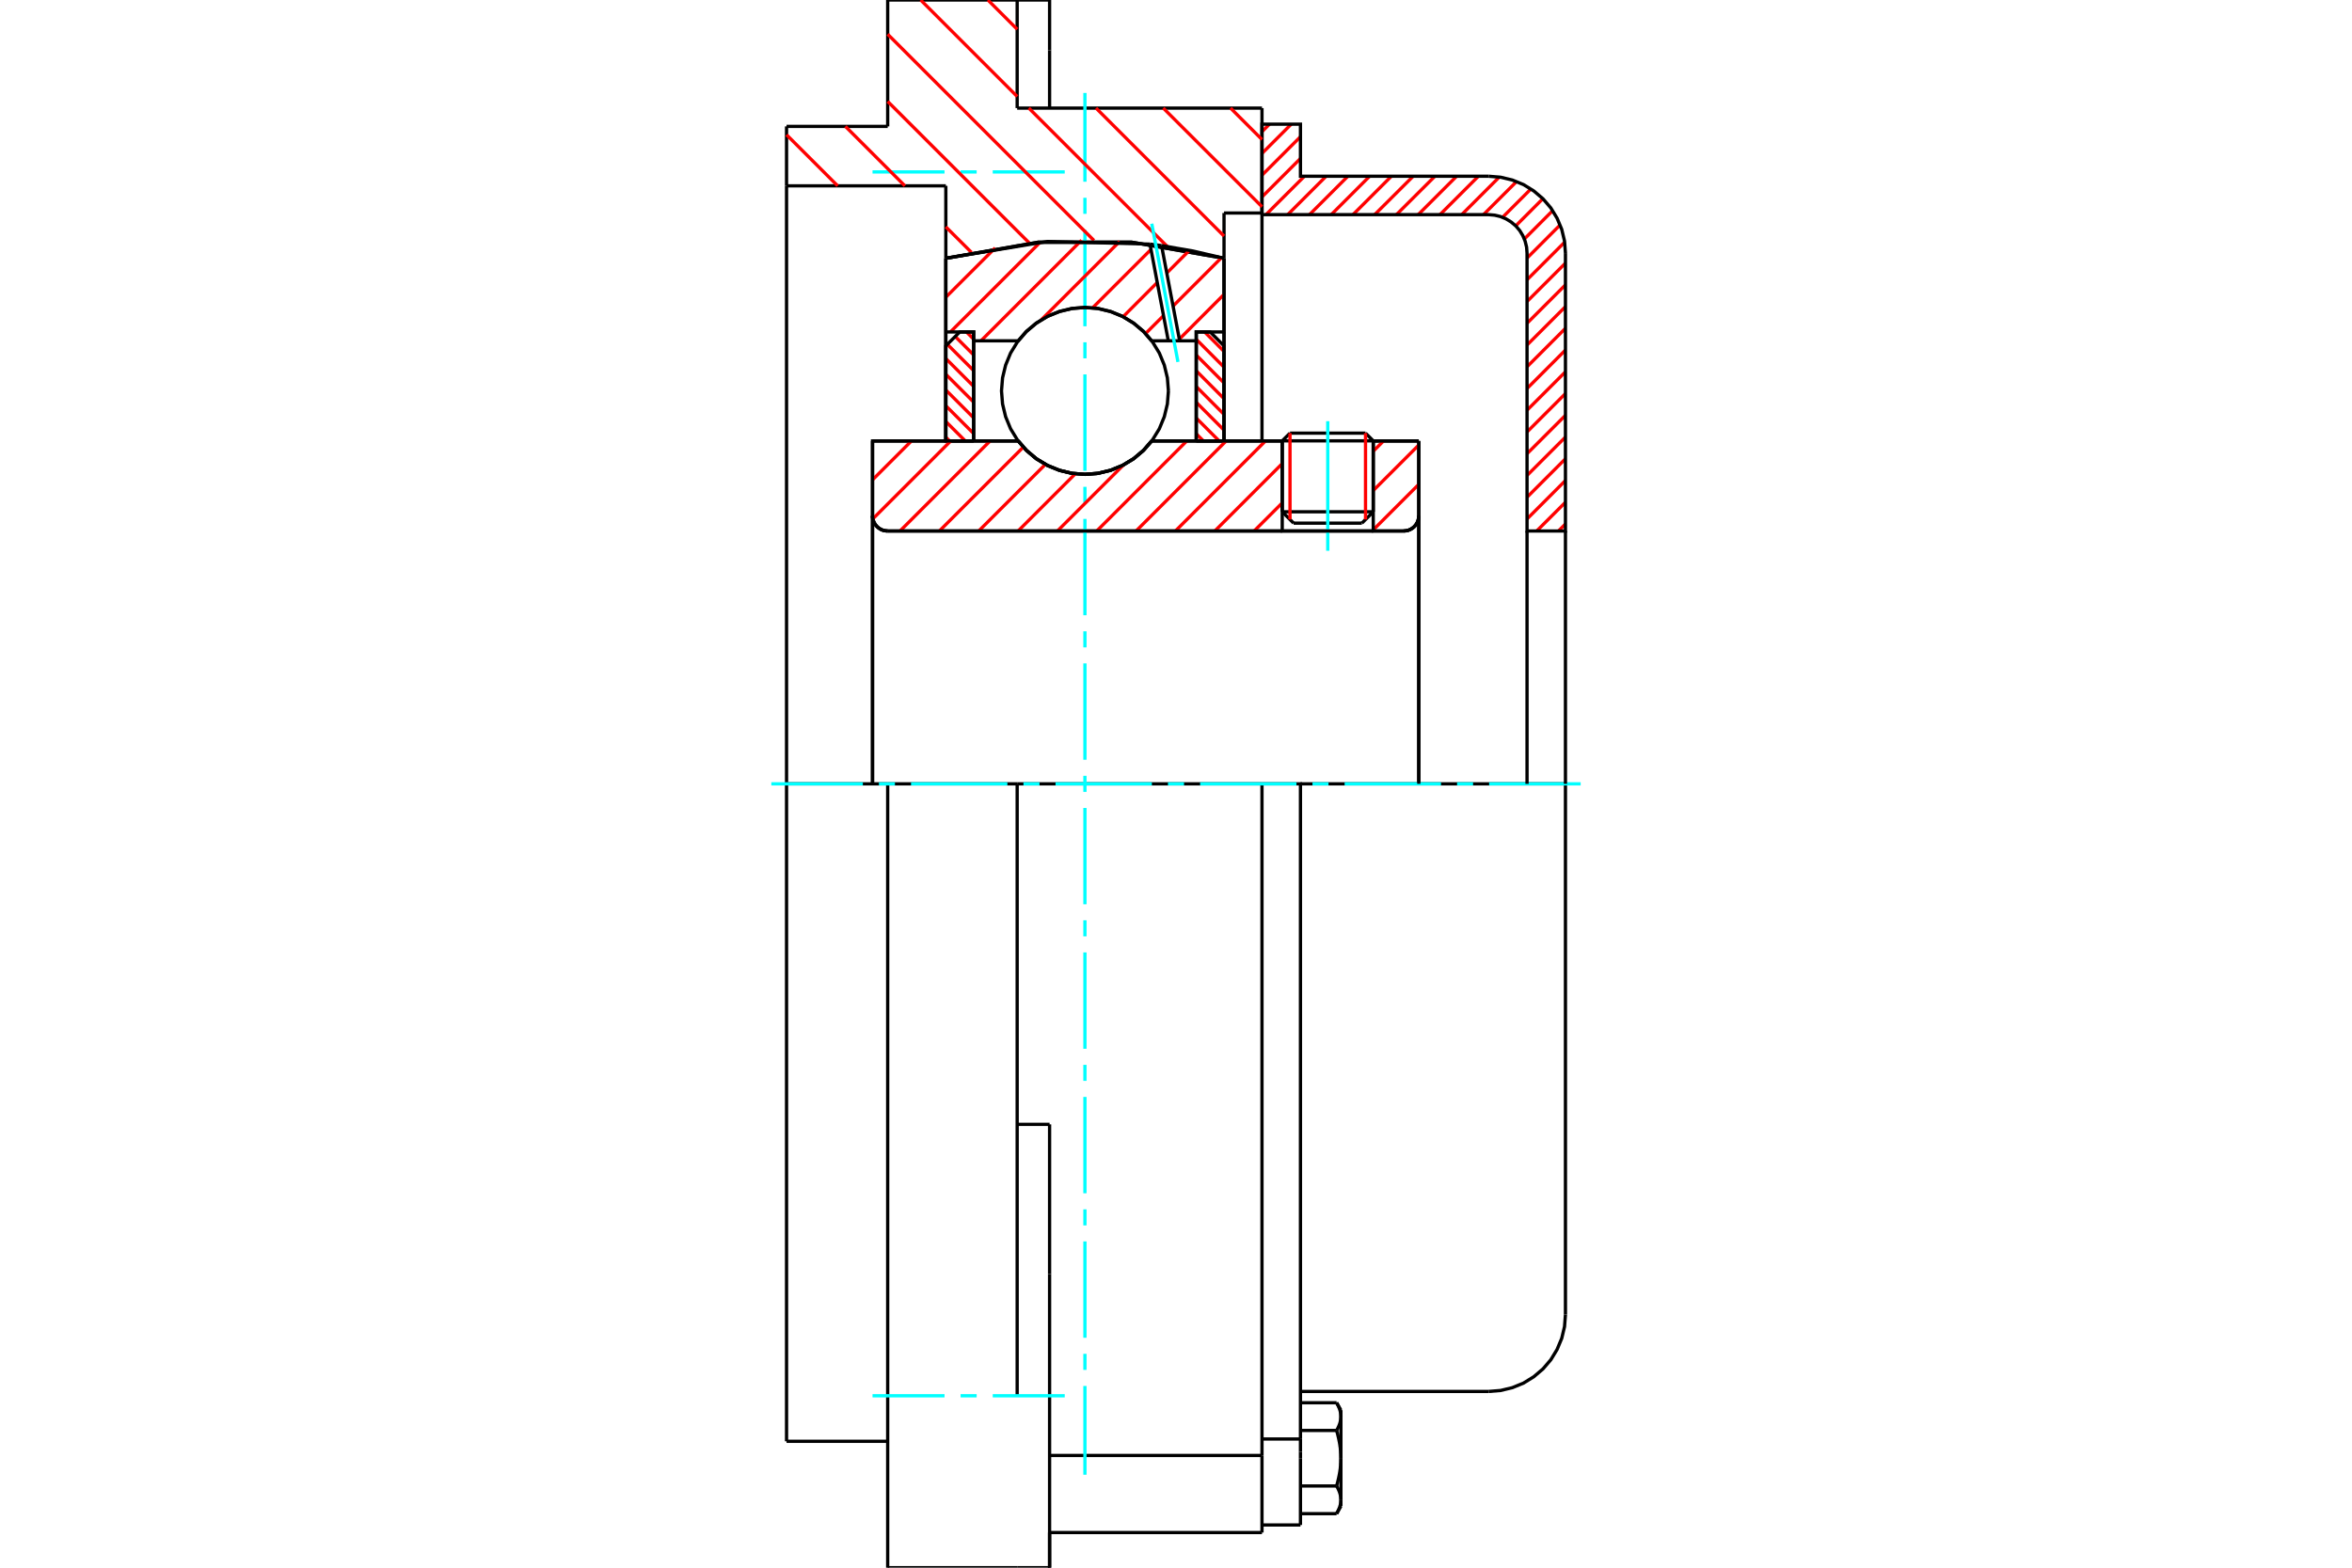 <?xml version="1.0" standalone="no"?>
<!DOCTYPE svg PUBLIC "-//W3C//DTD SVG 1.1//EN"
	"http://www.w3.org/Graphics/SVG/1.1/DTD/svg11.dtd">
<svg xmlns="http://www.w3.org/2000/svg" height="100%" width="100%" viewBox="0 0 36000 24000">
	<rect x="-1800" y="-1200" width="39600" height="26400" style="fill:#FFF"/>
	<g style="fill:none; fill-rule:evenodd" transform="matrix(1 0 0 1 0 0)">
		<g style="fill:none; stroke:#000; stroke-width:50; shape-rendering:geometricPrecision">
			<line x1="21019" y1="6749" x2="19626" y2="6749"/>
			<line x1="19745" y1="6631" x2="20901" y2="6631"/>
			<line x1="19626" y1="7835" x2="21019" y2="7835"/>
			<line x1="20845" y1="8009" x2="19800" y2="8009"/>
			<polyline points="21484,8129 21520,8126 21556,8118 21589,8104 21620,8085 21648,8061 21672,8033 21691,8002 21705,7969 21713,7933 21716,7897"/>
			<line x1="21716" y1="6751" x2="21716" y2="7897"/>
			<line x1="21019" y1="6751" x2="21716" y2="6751"/>
			<line x1="17628" y1="6751" x2="19626" y2="6751"/>
			<polyline points="15585,6751 15715,6899 15866,7026 16035,7127 16218,7201 16410,7247 16606,7262 16803,7247 16995,7201 17178,7127 17347,7026 17498,6899 17628,6751"/>
			<line x1="13355" y1="6751" x2="15585" y2="6751"/>
			<line x1="13355" y1="7897" x2="13355" y2="6751"/>
			<polyline points="13355,7897 13358,7933 13366,7969 13380,8002 13399,8033 13423,8061 13451,8085 13482,8104 13515,8118 13551,8126 13587,8129"/>
			<line x1="21484" y1="8129" x2="13587" y2="8129"/>
			<line x1="21716" y1="7897" x2="21716" y2="12000"/>
			<line x1="13355" y1="7897" x2="13355" y2="12000"/>
			<line x1="19745" y1="6631" x2="19626" y2="6749"/>
			<line x1="21019" y1="6749" x2="20901" y2="6631"/>
			<line x1="20845" y1="8009" x2="21019" y2="7835"/>
			<line x1="19626" y1="7835" x2="19800" y2="8009"/>
			<line x1="19626" y1="6749" x2="19626" y2="7835"/>
			<line x1="21019" y1="7835" x2="21019" y2="6749"/>
			<polyline points="21484,8129 21520,8126 21556,8118 21589,8104 21620,8085 21648,8061 21672,8033 21691,8002 21705,7969 21713,7933 21716,7897"/>
			<polyline points="13355,7897 13358,7933 13366,7969 13380,8002 13399,8033 13423,8061 13451,8085 13482,8104 13515,8118 13551,8126 13587,8129"/>
			<polyline points="19316,23462 19316,22324 19316,22282"/>
			<line x1="16065" y1="22282" x2="19316" y2="22282"/>
			<line x1="15569" y1="1655" x2="19316" y2="1655"/>
			<line x1="19316" y1="12000" x2="19316" y2="22282"/>
			<line x1="19316" y1="12000" x2="15569" y2="12000"/>
			<line x1="16065" y1="17213" x2="15569" y2="17213"/>
			<line x1="13587" y1="12000" x2="12039" y2="12000"/>
			<line x1="15569" y1="12000" x2="13587" y2="12000"/>
			<line x1="14477" y1="2845" x2="12039" y2="2845"/>
			<line x1="14477" y1="3954" x2="14477" y2="2845"/>
			<polyline points="18735,3954 17323,3708 15890,3708 14477,3954"/>
			<line x1="18735" y1="3261" x2="18735" y2="3954"/>
			<line x1="19316" y1="3261" x2="18735" y2="3261"/>
			<line x1="19316" y1="1655" x2="19316" y2="3261"/>
			<line x1="15569" y1="0" x2="15569" y2="1655"/>
			<line x1="13587" y1="0" x2="15569" y2="0"/>
			<line x1="13587" y1="1935" x2="13587" y2="0"/>
			<line x1="12039" y1="1935" x2="13587" y2="1935"/>
			<line x1="12039" y1="2845" x2="12039" y2="1935"/>
			<line x1="14477" y1="6751" x2="14477" y2="3954"/>
			<line x1="18735" y1="3954" x2="18735" y2="6751"/>
			<line x1="12039" y1="22065" x2="12039" y2="12000"/>
			<line x1="19316" y1="3261" x2="19316" y2="6751"/>
			<line x1="12039" y1="12000" x2="12039" y2="2845"/>
			<line x1="16065" y1="19506" x2="16065" y2="17213"/>
			<line x1="15569" y1="21368" x2="15569" y2="12000"/>
			<line x1="16065" y1="24000" x2="16065" y2="19506"/>
			<line x1="16065" y1="771" x2="16065" y2="0"/>
			<line x1="16065" y1="1655" x2="16065" y2="771"/>
			<line x1="16065" y1="24000" x2="16065" y2="23462"/>
			<polyline points="13587,24000 13587,21368 13587,12000"/>
			<line x1="13587" y1="24000" x2="15569" y2="24000"/>
			<line x1="16065" y1="23462" x2="19316" y2="23462"/>
			<line x1="12039" y1="22065" x2="13587" y2="22065"/>
			<line x1="16065" y1="0" x2="15569" y2="0"/>
			<line x1="15569" y1="24000" x2="16065" y2="24000"/>
			<line x1="19316" y1="22030" x2="19905" y2="22030"/>
			<line x1="19905" y1="22228" x2="19905" y2="22030"/>
			<line x1="19905" y1="22324" x2="19905" y2="22228"/>
			<line x1="19905" y1="23346" x2="19905" y2="22324"/>
			<polyline points="19905,22030 19905,12000 19316,12000"/>
			<polyline points="20458,21899 20462,21893 20466,21886 20469,21879 20473,21873 20476,21866 20479,21860 20482,21854 20485,21847 20488,21841 20491,21835 20493,21829 20496,21822 20498,21816 20501,21810 20503,21804 20505,21798 20507,21792 20509,21786 20510,21780 20512,21774 20514,21768 20515,21763 20516,21757 20517,21751 20519,21745 20520,21739 20520,21733 20521,21728 20522,21722 20523,21716 20523,21710 20523,21704 20524,21699 20524,21693 20524,21687"/>
			<polyline points="20524,22324 20524,22312 20524,22301 20523,22289 20523,22277 20523,22266 20522,22254 20521,22242 20520,22231 20520,22219 20519,22208 20517,22196 20516,22184 20515,22172 20514,22161 20512,22149 20510,22137 20509,22125 20507,22113 20505,22101 20503,22089 20501,22077 20498,22065 20496,22053 20493,22041 20491,22028 20488,22016 20485,22003 20482,21991 20479,21978 20476,21965 20473,21952 20469,21939 20466,21926 20462,21913 20458,21899"/>
			<line x1="20524" y1="21687" x2="20524" y2="22324"/>
			<polyline points="20524,22961 20524,22955 20524,22949 20523,22943 20523,22938 20523,22932 20522,22926 20521,22920 20520,22914 20520,22908 20519,22903 20517,22897 20516,22891 20515,22885 20514,22879 20512,22873 20510,22867 20509,22862 20507,22856 20505,22850 20503,22844 20501,22838 20498,22831 20496,22825 20493,22819 20491,22813 20488,22807 20485,22801 20482,22794 20479,22788 20476,22781 20473,22775 20469,22768 20466,22762 20462,22755 20458,22749"/>
			<line x1="20524" y1="22324" x2="20524" y2="22961"/>
			<polyline points="20458,22749 20462,22735 20466,22722 20469,22709 20473,22696 20476,22683 20479,22670 20482,22657 20485,22644 20488,22632 20491,22619 20493,22607 20496,22595 20498,22583 20501,22570 20503,22558 20505,22546 20507,22534 20509,22522 20510,22511 20512,22499 20514,22487 20515,22475 20516,22464 20517,22452 20519,22440 20520,22429 20520,22417 20521,22405 20522,22394 20523,22382 20523,22370 20523,22359 20524,22347 20524,22336 20524,22324"/>
			<line x1="20524" y1="22961" x2="20524" y2="23059"/>
			<polyline points="20458,23173 20462,23166 20466,23160 20469,23153 20473,23147 20476,23140 20479,23134 20482,23127 20485,23121 20488,23115 20491,23109 20493,23102 20496,23096 20498,23090 20501,23084 20503,23078 20505,23072 20507,23066 20509,23060 20510,23054 20512,23048 20514,23042 20515,23037 20516,23031 20517,23025 20519,23019 20520,23013 20520,23007 20521,23002 20522,22996 20523,22990 20523,22984 20523,22978 20524,22972 20524,22967 20524,22961"/>
			<polyline points="20524,21687 20524,21681 20524,21675 20523,21669 20523,21664 20523,21658 20522,21652 20521,21646 20520,21640 20520,21635 20519,21629 20517,21623 20516,21617 20515,21611 20514,21605 20512,21599 20510,21594 20509,21588 20507,21582 20505,21576 20503,21570 20501,21564 20498,21558 20496,21551 20493,21545 20491,21539 20488,21533 20485,21527 20482,21520 20479,21514 20476,21508 20473,21501 20469,21495 20466,21488 20462,21481 20458,21475"/>
			<line x1="20524" y1="21588" x2="20524" y2="21687"/>
			<line x1="19905" y1="23173" x2="20458" y2="23173"/>
			<line x1="19905" y1="22749" x2="20458" y2="22749"/>
			<line x1="19905" y1="21899" x2="20458" y2="21899"/>
			<line x1="19905" y1="21475" x2="20458" y2="21475"/>
			<polyline points="23961,12000 22785,12000 19905,12000"/>
			<line x1="23961" y1="20125" x2="23961" y2="12000"/>
			<line x1="19316" y1="23346" x2="19905" y2="23346"/>
			<line x1="20458" y1="23173" x2="20524" y2="23059"/>
			<line x1="20524" y1="21588" x2="20458" y2="21475"/>
			<polyline points="22785,21302 22969,21287 23148,21244 23319,21174 23476,21077 23617,20957 23737,20817 23833,20659 23904,20489 23947,20309 23961,20125"/>
			<line x1="19905" y1="21302" x2="22785" y2="21302"/>
		</g>
		<g style="fill:none; stroke:#0FF; stroke-width:50; shape-rendering:geometricPrecision">
			<line x1="20323" y1="8432" x2="20323" y2="6448"/>
			<line x1="16606" y1="22577" x2="16606" y2="21218"/>
			<line x1="16606" y1="20972" x2="16606" y2="20726"/>
			<line x1="16606" y1="20480" x2="16606" y2="19005"/>
			<line x1="16606" y1="18760" x2="16606" y2="18514"/>
			<line x1="16606" y1="18268" x2="16606" y2="16793"/>
			<line x1="16606" y1="16547" x2="16606" y2="16302"/>
			<line x1="16606" y1="16056" x2="16606" y2="14581"/>
			<line x1="16606" y1="14335" x2="16606" y2="14089"/>
			<line x1="16606" y1="13844" x2="16606" y2="12369"/>
			<line x1="16606" y1="12123" x2="16606" y2="11877"/>
			<line x1="16606" y1="11631" x2="16606" y2="10156"/>
			<line x1="16606" y1="9911" x2="16606" y2="9665"/>
			<line x1="16606" y1="9419" x2="16606" y2="7944"/>
			<line x1="16606" y1="7698" x2="16606" y2="7453"/>
			<line x1="16606" y1="7207" x2="16606" y2="5732"/>
			<line x1="16606" y1="5486" x2="16606" y2="5240"/>
			<line x1="16606" y1="4995" x2="16606" y2="3520"/>
			<line x1="16606" y1="3274" x2="16606" y2="3028"/>
			<line x1="16606" y1="2782" x2="16606" y2="1423"/>
			<line x1="11806" y1="12000" x2="13207" y2="12000"/>
			<line x1="13453" y1="12000" x2="13698" y2="12000"/>
			<line x1="13944" y1="12000" x2="15419" y2="12000"/>
			<line x1="15665" y1="12000" x2="15911" y2="12000"/>
			<line x1="16156" y1="12000" x2="17631" y2="12000"/>
			<line x1="17877" y1="12000" x2="18123" y2="12000"/>
			<line x1="18369" y1="12000" x2="19844" y2="12000"/>
			<line x1="20089" y1="12000" x2="20335" y2="12000"/>
			<line x1="20581" y1="12000" x2="22056" y2="12000"/>
			<line x1="22302" y1="12000" x2="22547" y2="12000"/>
			<line x1="22793" y1="12000" x2="24194" y2="12000"/>
			<line x1="13355" y1="2632" x2="14457" y2="2632"/>
			<line x1="14703" y1="2632" x2="14949" y2="2632"/>
			<line x1="15195" y1="2632" x2="16297" y2="2632"/>
			<line x1="13355" y1="21368" x2="14457" y2="21368"/>
			<line x1="14703" y1="21368" x2="14949" y2="21368"/>
			<line x1="15195" y1="21368" x2="16297" y2="21368"/>
		</g>
		<g style="fill:none; stroke:#F00; stroke-width:50; shape-rendering:geometricPrecision">
			<line x1="23961" y1="8022" x2="23854" y2="8129"/>
			<line x1="23961" y1="7689" x2="23521" y2="8129"/>
			<line x1="23961" y1="7356" x2="23373" y2="7945"/>
			<line x1="23961" y1="7023" x2="23373" y2="7612"/>
			<line x1="23961" y1="6691" x2="23373" y2="7279"/>
			<line x1="23961" y1="6358" x2="23373" y2="6946"/>
			<line x1="23961" y1="6025" x2="23373" y2="6613"/>
			<line x1="23961" y1="5692" x2="23373" y2="6280"/>
			<line x1="23961" y1="5359" x2="23373" y2="5948"/>
			<line x1="23961" y1="5026" x2="23373" y2="5615"/>
			<line x1="23961" y1="4694" x2="23373" y2="5282"/>
			<line x1="23961" y1="4361" x2="23373" y2="4949"/>
			<line x1="23961" y1="4028" x2="23373" y2="4616"/>
			<line x1="23949" y1="3707" x2="23373" y2="4283"/>
			<line x1="23879" y1="3444" x2="23373" y2="3951"/>
			<line x1="23765" y1="3225" x2="23332" y2="3659"/>
			<line x1="23615" y1="3042" x2="23200" y2="3458"/>
			<line x1="23432" y1="2893" x2="22998" y2="3327"/>
			<line x1="23213" y1="2779" x2="22706" y2="3286"/>
			<line x1="22949" y1="2710" x2="22373" y2="3286"/>
			<line x1="22628" y1="2698" x2="22040" y2="3286"/>
			<line x1="22295" y1="2698" x2="21707" y2="3286"/>
			<line x1="21963" y1="2698" x2="21374" y2="3286"/>
			<line x1="21630" y1="2698" x2="21041" y2="3286"/>
			<line x1="21297" y1="2698" x2="20709" y2="3286"/>
			<line x1="20964" y1="2698" x2="20376" y2="3286"/>
			<line x1="20631" y1="2698" x2="20043" y2="3286"/>
			<line x1="20298" y1="2698" x2="19710" y2="3286"/>
			<line x1="19966" y1="2698" x2="19377" y2="3286"/>
			<line x1="19905" y1="2426" x2="19316" y2="3015"/>
			<line x1="19905" y1="2093" x2="19316" y2="2682"/>
			<line x1="19764" y1="1901" x2="19316" y2="2349"/>
			<line x1="19431" y1="1901" x2="19316" y2="2016"/>
		</g>
		<g style="fill:none; stroke:#000; stroke-width:50; shape-rendering:geometricPrecision">
			<polyline points="19316,3286 19316,1901 19905,1901 19905,2698 22785,2698"/>
			<polyline points="23961,3875 23947,3691 23904,3511 23833,3341 23737,3183 23617,3043 23476,2923 23319,2826 23148,2756 22969,2713 22785,2698"/>
			<polyline points="23961,3875 23961,8129 23373,8129 23373,3875 23366,3783 23344,3693 23309,3608 23261,3529 23201,3459 23130,3399 23052,3351 22966,3315 22877,3294 22785,3286 19316,3286"/>
			<line x1="23961" y1="12000" x2="23961" y2="8129"/>
			<line x1="23373" y1="8129" x2="23373" y2="12000"/>
		</g>
		<g style="fill:none; stroke:#F00; stroke-width:50; shape-rendering:geometricPrecision">
			<line x1="18835" y1="1655" x2="19316" y2="2136"/>
			<line x1="17805" y1="1655" x2="19316" y2="3165"/>
			<line x1="15121" y1="0" x2="15569" y2="448"/>
			<line x1="16776" y1="1655" x2="18735" y2="3614"/>
			<line x1="14092" y1="0" x2="15569" y2="1477"/>
			<line x1="15747" y1="1655" x2="17870" y2="3777"/>
			<line x1="13587" y1="524" x2="16744" y2="3681"/>
			<line x1="13587" y1="1553" x2="15758" y2="3724"/>
			<line x1="12940" y1="1935" x2="13850" y2="2845"/>
			<line x1="14477" y1="3473" x2="14870" y2="3865"/>
			<line x1="12039" y1="2063" x2="12821" y2="2845"/>
		</g>
		<g style="fill:none; stroke:#000; stroke-width:50; shape-rendering:geometricPrecision">
			<polyline points="18735,3954 17323,3708 15890,3708 14477,3954"/>
		</g>
		<g style="fill:none; stroke:#F00; stroke-width:50; shape-rendering:geometricPrecision">
			<line x1="20901" y1="6631" x2="20901" y2="7953"/>
			<line x1="19745" y1="7953" x2="19745" y2="6631"/>
			<line x1="14477" y1="6694" x2="14535" y2="6751"/>
			<line x1="14477" y1="6453" x2="14775" y2="6751"/>
			<line x1="14477" y1="6212" x2="14903" y2="6638"/>
			<line x1="14477" y1="5971" x2="14903" y2="6397"/>
			<line x1="14477" y1="5730" x2="14903" y2="6156"/>
			<line x1="14477" y1="5489" x2="14903" y2="5915"/>
			<line x1="14501" y1="5272" x2="14903" y2="5674"/>
			<line x1="14621" y1="5152" x2="14903" y2="5434"/>
			<line x1="14793" y1="5082" x2="14903" y2="5193"/>
		</g>
		<g style="fill:none; stroke:#000; stroke-width:50; shape-rendering:geometricPrecision">
			<polyline points="14903,6751 14903,5082 14690,5082 14477,5295 14477,6751 14903,6751"/>
		</g>
		<g style="fill:none; stroke:#F00; stroke-width:50; shape-rendering:geometricPrecision">
			<line x1="18438" y1="5082" x2="18735" y2="5380"/>
			<line x1="18310" y1="5195" x2="18735" y2="5621"/>
			<line x1="18310" y1="5436" x2="18735" y2="5862"/>
			<line x1="18310" y1="5677" x2="18735" y2="6103"/>
			<line x1="18310" y1="5918" x2="18735" y2="6344"/>
			<line x1="18310" y1="6159" x2="18735" y2="6585"/>
			<line x1="18310" y1="6400" x2="18661" y2="6751"/>
			<line x1="18310" y1="6641" x2="18420" y2="6751"/>
		</g>
		<g style="fill:none; stroke:#000; stroke-width:50; shape-rendering:geometricPrecision">
			<polyline points="18310,6751 18310,5082 18523,5082 18735,5295 18735,6751 18310,6751"/>
			<polyline points="17884,5985 17868,5785 17821,5590 17745,5405 17640,5234 17510,5081 17357,4951 17186,4846 17001,4770 16806,4723 16606,4707 16407,4723 16212,4770 16027,4846 15856,4951 15703,5081 15573,5234 15468,5405 15392,5590 15345,5785 15329,5985 15345,6184 15392,6379 15468,6564 15573,6735 15703,6888 15856,7018 16027,7123 16212,7199 16407,7246 16606,7262 16806,7246 17001,7199 17186,7123 17357,7018 17510,6888 17640,6735 17745,6564 17821,6379 17868,6184 17884,5985"/>
		</g>
		<g style="fill:none; stroke:#F00; stroke-width:50; shape-rendering:geometricPrecision">
			<line x1="18735" y1="4507" x2="18051" y2="5192"/>
			<line x1="18696" y1="3945" x2="17955" y2="4686"/>
			<line x1="17809" y1="4832" x2="17534" y2="5107"/>
			<line x1="18205" y1="3833" x2="17859" y2="4180"/>
			<line x1="17713" y1="4325" x2="17190" y2="4849"/>
			<line x1="17617" y1="3819" x2="16723" y2="4713"/>
			<line x1="17138" y1="3696" x2="15936" y2="4898"/>
			<line x1="16554" y1="3678" x2="15014" y2="5218"/>
			<line x1="15921" y1="3709" x2="14547" y2="5082"/>
			<line x1="15232" y1="3796" x2="14477" y2="4550"/>
		</g>
		<g style="fill:none; stroke:#000; stroke-width:50; shape-rendering:geometricPrecision">
			<polyline points="14477,6751 14477,5082 14477,3954"/>
			<polyline points="17602,3737 16029,3697 14477,3954"/>
			<polyline points="17779,3760 17690,3748 17602,3737"/>
			<polyline points="18735,3954 18260,3843 17779,3760"/>
			<polyline points="18735,3954 18735,5082 18310,5082 18310,5218 18310,6751"/>
			<polyline points="18310,5218 18056,5218 17882,5218 17628,5218 17498,5070 17347,4944 17178,4842 16995,4768 16803,4722 16606,4707 16410,4722 16218,4768 16035,4842 15866,4944 15715,5070 15585,5218 14903,5218 14903,6751"/>
			<polyline points="14903,5218 14903,5082 14477,5082"/>
			<line x1="18735" y1="5082" x2="18735" y2="6751"/>
		</g>
		<g style="fill:none; stroke:#0FF; stroke-width:50; shape-rendering:geometricPrecision">
			<line x1="18030" y1="5541" x2="17629" y2="3425"/>
		</g>
		<g style="fill:none; stroke:#000; stroke-width:50; shape-rendering:geometricPrecision">
			<line x1="17882" y1="5218" x2="17602" y2="3737"/>
			<line x1="18056" y1="5218" x2="17779" y2="3760"/>
		</g>
		<g style="fill:none; stroke:#F00; stroke-width:50; shape-rendering:geometricPrecision">
			<line x1="21716" y1="7415" x2="21019" y2="8112"/>
			<line x1="21716" y1="6813" x2="21019" y2="7510"/>
			<line x1="21176" y1="6751" x2="21019" y2="6908"/>
			<line x1="19626" y1="7699" x2="19196" y2="8129"/>
			<line x1="19626" y1="7097" x2="18594" y2="8129"/>
			<line x1="19369" y1="6751" x2="17991" y2="8129"/>
			<line x1="18767" y1="6751" x2="17389" y2="8129"/>
			<line x1="18165" y1="6751" x2="16787" y2="8129"/>
			<line x1="17198" y1="7116" x2="16185" y2="8129"/>
			<line x1="16459" y1="7253" x2="15583" y2="8129"/>
			<line x1="16001" y1="7109" x2="14980" y2="8129"/>
			<line x1="15663" y1="6845" x2="14378" y2="8129"/>
			<line x1="15154" y1="6751" x2="13776" y2="8129"/>
			<line x1="14552" y1="6751" x2="13360" y2="7943"/>
			<line x1="13950" y1="6751" x2="13355" y2="7346"/>
		</g>
		<g style="fill:none; stroke:#000; stroke-width:50; shape-rendering:geometricPrecision">
			<line x1="21716" y1="12000" x2="21716" y2="6751"/>
			<polyline points="21484,8129 21520,8126 21556,8118 21589,8104 21620,8085 21648,8061 21672,8033 21691,8002 21705,7969 21713,7933 21716,7897"/>
			<polyline points="21484,8129 21019,8129 21019,6751"/>
			<polyline points="21019,8129 19626,8129 19626,6751"/>
			<line x1="19626" y1="8129" x2="13587" y2="8129"/>
			<polyline points="13355,7897 13358,7933 13366,7969 13380,8002 13399,8033 13423,8061 13451,8085 13482,8104 13515,8118 13551,8126 13587,8129"/>
			<polyline points="13355,7897 13355,6751 13781,6751 15585,6751 15715,6899 15866,7026 16035,7127 16218,7201 16410,7247 16606,7262 16803,7247 16995,7201 17178,7127 17347,7026 17498,6899 17628,6751 19626,6751"/>
			<line x1="21019" y1="6751" x2="21716" y2="6751"/>
			<line x1="13355" y1="12000" x2="13355" y2="7897"/>
		</g>
	</g>
</svg>
